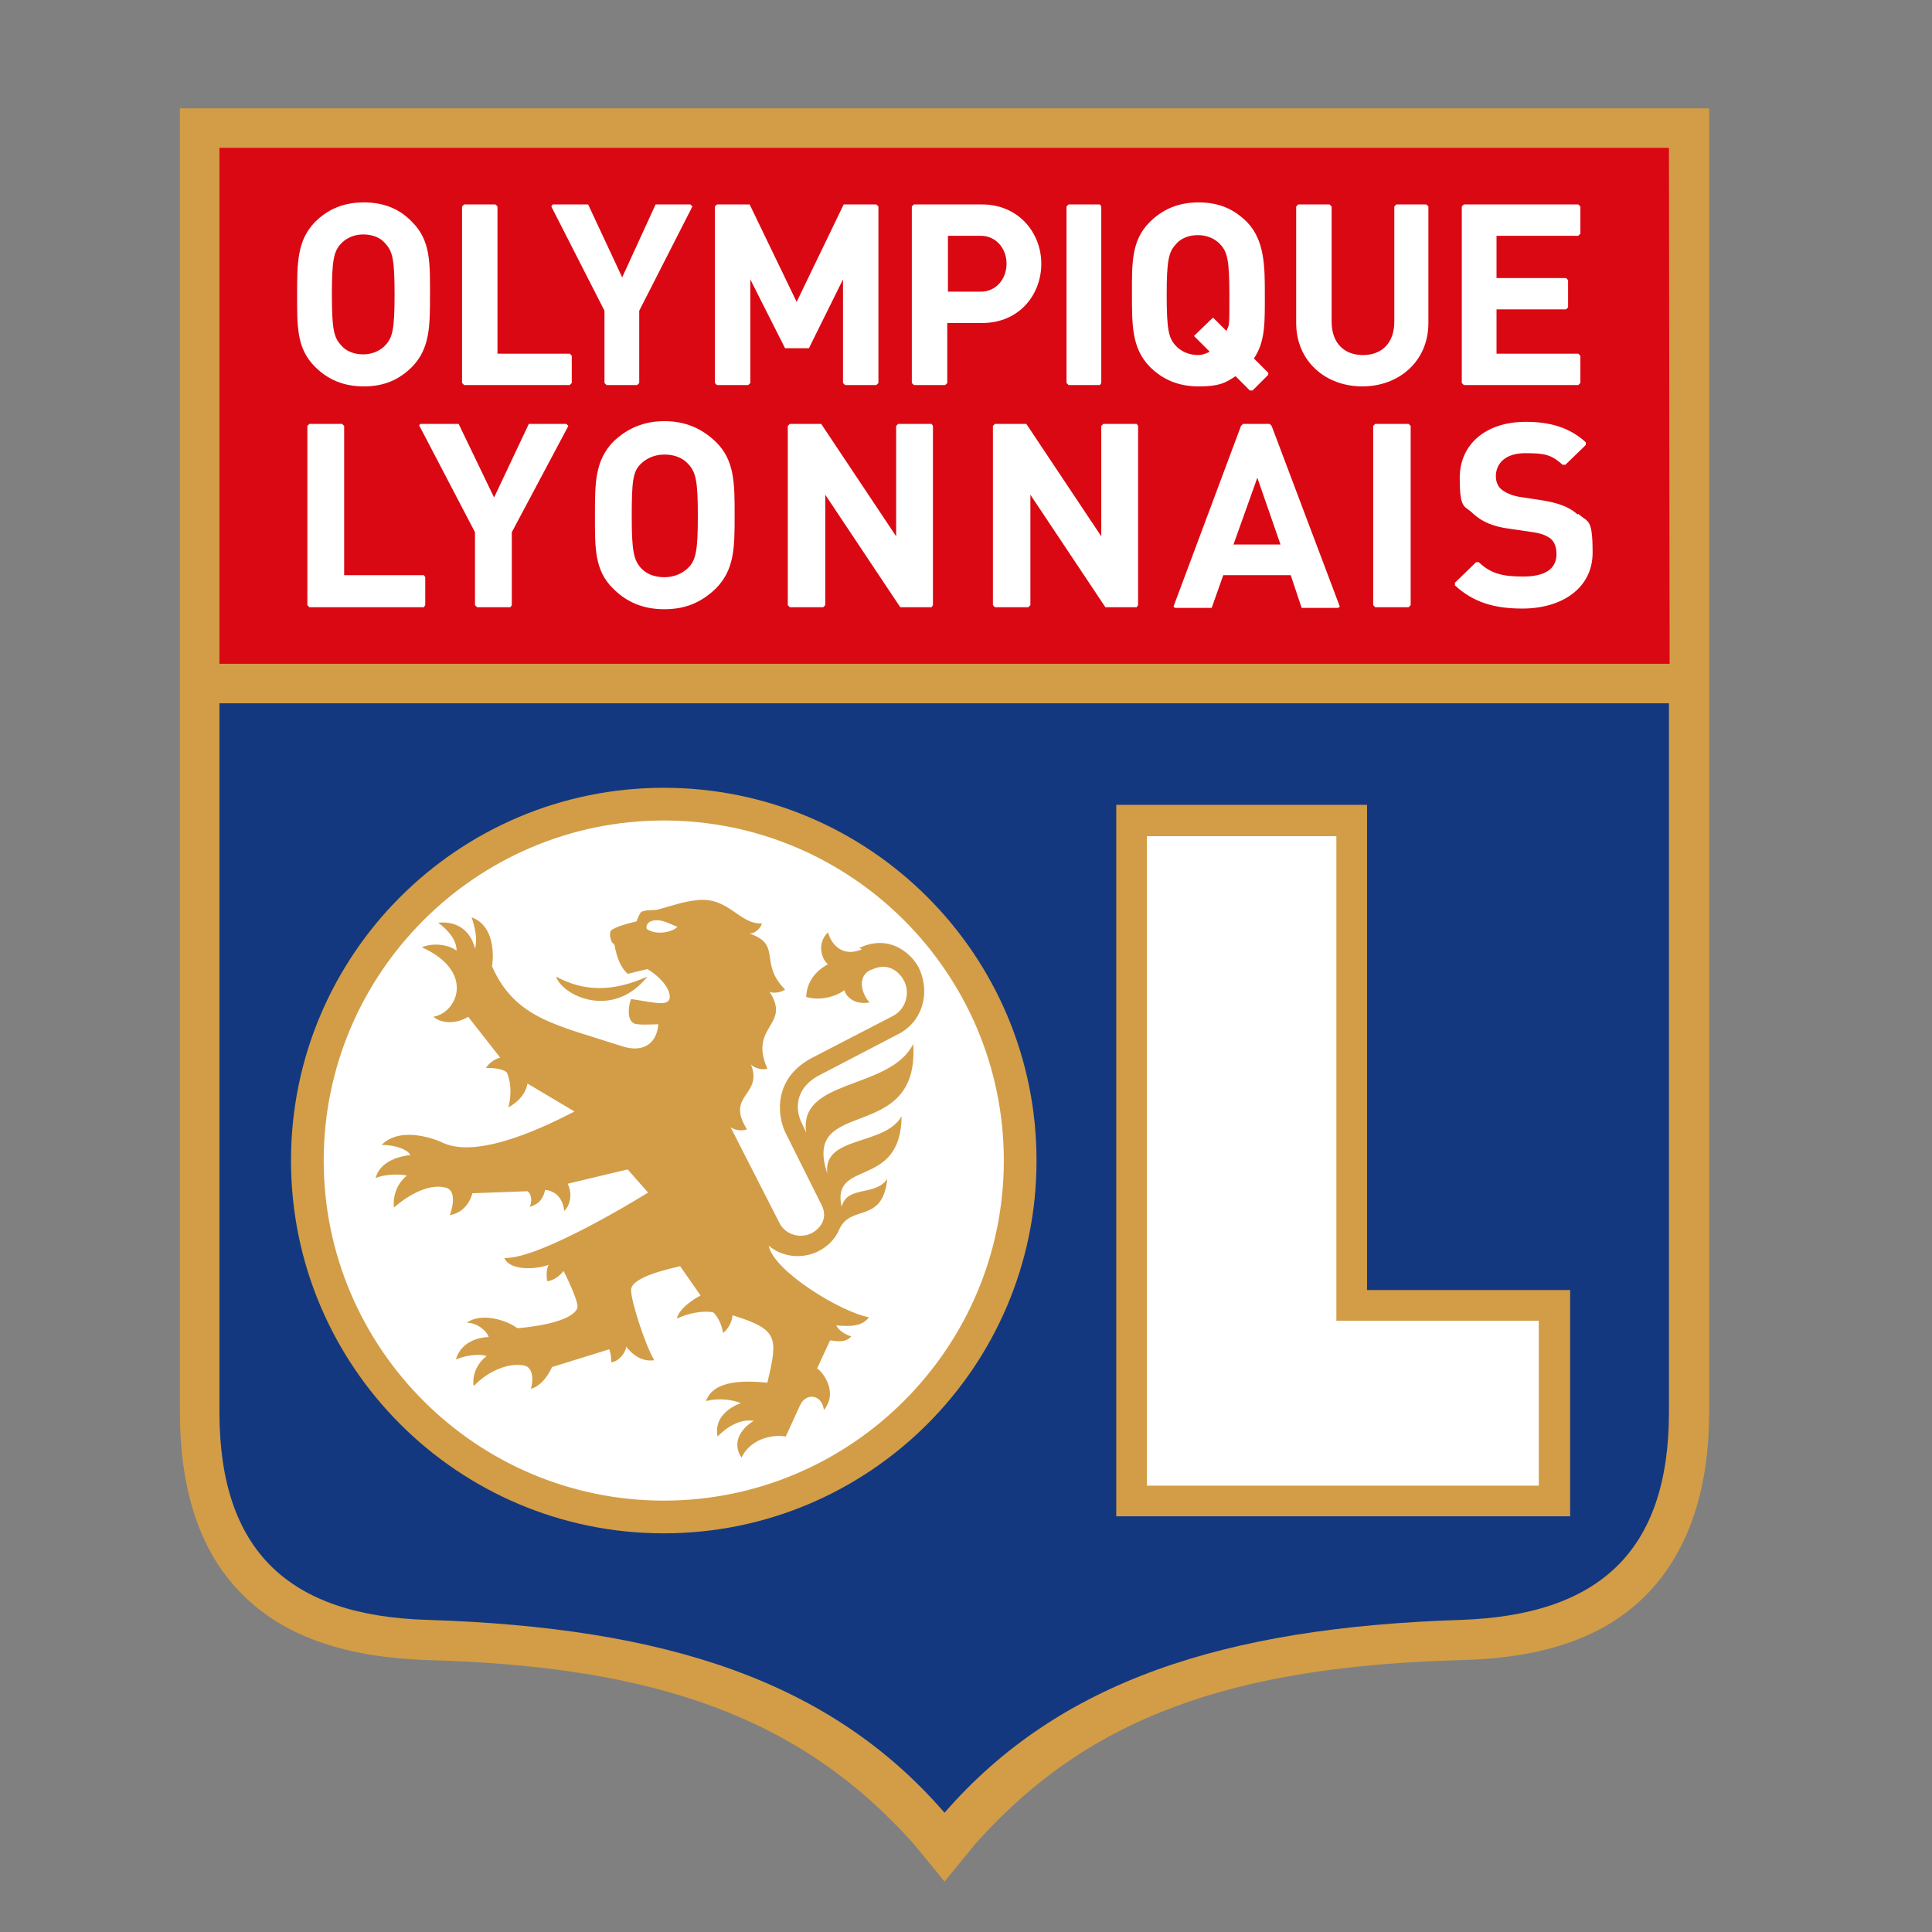 <?xml version="1.0" encoding="UTF-8"?>
<svg xmlns="http://www.w3.org/2000/svg" version="1.1" viewBox="0 0 283.5 283.5">
  <rect x="0" y="0" width="283.5" height="283.5" fill="#808080" stroke="none"/>
  <defs>
    <style>
      .cls-1 {
        fill: #d29d46;
      }

      .cls-2 {
        fill: #fff;
      }

      .cls-3 {
        fill: #da0812;
      }

      .cls-4 {
        fill: #14387f;
      }
    </style>
  </defs>
  <g>
    <g id="Layer_1">
      <path class="cls-1" d="M250.8,15.9H26.4v191.3c0,11.8,3.1,20.9,9.4,27,6.2,6.1,15.2,9,26.9,9.4,33.6.9,54.8,8.4,71.4,27l4.5,5.5,4.5-5.5c16.6-18.7,37.8-26.1,71.4-27,11.7-.3,20.7-3.2,26.9-9.4,6.2-6.2,9.4-15.3,9.4-27V15.9Z"></path>
      <path class="cls-4" d="M214.5,237.7c-35.1,1.1-59.2,9.1-75.9,28.3-16.7-19.3-40.8-27.2-75.9-28.3-20.2-.6-30.5-10-30.5-30.5v-104h212.7v104c0,20.5-10.3,29.8-30.5,30.5Z"></path>
      <polygon class="cls-3" points="32.2 21.7 244.9 21.7 245 97.4 32.2 97.4 32.2 21.7"></polygon>
      <polygon class="cls-1" points="163.8 118.1 163.8 222.5 230.4 222.5 230.4 189.3 200.6 189.3 200.6 118.1 163.8 118.1"></polygon>
      <polygon class="cls-2" points="196.1 122.7 196.1 193.8 225.8 193.8 225.8 218 168.3 218 168.3 122.7 196.1 122.7"></polygon>
      <path class="cls-1" d="M42.7,170.3c0,30.2,24.5,54.7,54.7,54.7s54.7-24.5,54.7-54.7-24.5-54.7-54.7-54.7-54.7,24.5-54.7,54.7Z"></path>
      <path class="cls-2" d="M47.5,170.3c0-27.5,22.4-49.9,49.9-49.9s49.9,22.4,49.9,49.9-22.4,49.9-49.9,49.9-49.9-22.4-49.9-49.9Z"></path>
      <path class="cls-1" d="M126.5,139.3c-3.1,1.3-4.6-1-5-2.5-1.8,1.8-.8,4.1,0,4.7-.6.3-3.1,1.7-3.2,4.8,2.5.7,4.9-.4,5.6-1,.2.8,1.3,2.2,3.7,1.8-1.2-1.3-1.8-3.7,0-4.7l.5-.2c2.6-1.1,4.1.8,4.6,1.8.9,1.9.1,4.2-1.7,5.1l-11.6,6c-6,3-5.4,8.6-4.1,11.2l5.3,10.6c1,2.1-.5,3.6-1.6,4.1-1.7.8-3.8.1-4.6-1.5l-7.2-14.1c.4.3,1.5.7,2.4.3-3.2-5.1,2.4-4.9.6-9.5.4.5,1.7.9,2.4.6-2.8-6.3,3.6-6.3.3-11.3.3.3,1.7.2,2.3-.3-3.9-3.9-.4-6.6-5.2-8.2.7,0,1.6-.7,1.8-1.5-3.3.2-4.9-4-9.6-3.4-1.9.2-3.6.8-5.4,1.3-1,.3-1.7,0-2.7.4-.3.3-.7,1.4-.7,1.4-1.2.3-3.2.8-3.8,1.4-.2.6,0,1.2.2,1.7,0,0,.3.1.4.5.3,1.7.9,3.2,1.9,4.1l2.9-.7s2.3,1.3,3.1,3.2c.4,1.1.2,1.8-1.1,1.8-1.2,0-3.5-.5-4.4-.6-.4,1-.6,2.9.3,3.5.5.4,2.9.2,3.7.2-.2,2.7-2.1,4.3-5.4,3.2-9.5-3.1-15.6-4-19-11.7.1-.5.8-5.8-3-7.2.5,1.5.9,3.2.5,4.6-.6-2.5-2.5-4.1-5.4-3.8,1.6,1.2,2.7,2.6,2.7,4.1-1.2-.9-3.4-1.2-5.1-.5,7.9,3.6,5.2,9.6,1.7,10.2,1.4,1.2,3.7.9,5.1,0l4.7,6c-.9.2-1.7.9-2.1,1.5,1,0,2.5.1,3.1.7.4,1,.8,2.7.2,5.1,1.8-1,2.6-2.3,2.8-3.5l6.9,4.1c-3.5,1.8-13.9,7.1-19.3,4.6-.8-.4-6.1-2.6-9,.3,2,0,3.9.7,4.2,1.5-2,.2-4.5,1.1-5.1,3.4.8-.5,3.3-.7,4.6-.4-1.1.9-2.1,2.5-1.9,4.7,0,0,4.2-3.9,7.7-2.9,1.6.5.8,3.3.5,4,2.6-.4,3.3-3,3.3-3.2l8.1-.3c.5.3.8,1.4.3,2.3,1.4-.4,2-1.2,2.3-2.5,1.7.2,2.6,1.4,2.8,3.1,1.2-1.2,1-3.1.5-4l8.8-2.1,3,3.4s-15.7,9.8-21.1,9.6c.8,1.9,4.7,1.7,6.5,1-.5,1-.2,2.4-.2,2.4,0,0,1.2,0,2.4-1.5,0,0,2.4,4.7,2,5.5-1.1,2.4-8.8,2.9-8.8,2.9-1.4-1.1-5.2-2.4-7.4-.8,1.6,0,3,1.3,3.2,2.1-.9,0-4,.4-4.8,3.3,1.8-.8,3.9-.8,4.5-.5-1,.7-2.2,2.4-1.9,4.4,2.3-2.4,5.4-3.5,7.5-3,1.2.3,1.3,2.1.9,3.4,1.7-.5,2.7-2.3,3.1-3.2l8.4-2.6s.3.7.3,1.9c1.1-.1,2.1-1.4,2.2-2.3,0,0,1.6,2.4,4.1,2-1.4-2.4-3.4-8.7-3.4-10.3,0-2,6.1-3.2,7.2-3.5l3,4.3s-3,1.5-3.5,3.4c2.6-1.2,4.8-1.1,5.4-.9.6.6,1.2,1.7,1.4,3,.6-.4,1.3-1.5,1.4-2.6,6.7,2.1,6.7,3.2,5.1,9.9-3.1-.3-7.9-.5-9,2.7,1.8-.5,4-.2,5.1.3-1.4.5-4,2-3.4,4.9,0,0,2.5-2.8,5.3-2.3-1.5.9-3.4,2.9-1.8,5.4,1.5-3.1,5.1-3.4,6.5-3.1l2.1-4.6c.9-1.9,3.2-1.6,3.5.7,2.2-2.7-.3-5.7-1-6.1l1.9-4.1c.6,0,2.2.5,3.1-.6-1-.3-1.8-.9-2.2-1.6,1,0,3.6.5,4.8-1.2-4.2-.8-14-6.8-14.7-10.5,1.9,1.6,4.7,2,7.1.9,1.5-.7,2.7-1.9,3.3-3.4,1.7-3.6,6.3-.7,7-7.3-1.8,2.6-5.9.9-6.7,4.1-1.6-7.1,8.7-2.5,8.8-13.3-2.5,4.4-11.6,2.8-10.9,8.4-3.9-11.5,13.6-4.1,12.6-19-3.4,6.8-16.9,5-15.7,13l-.7-1.5c-1-2.1-.8-5,2.4-6.8l11.9-6.2h0c3.3-1.7,4.6-5.7,3.1-9.3-.9-2.2-4.3-5.5-8.9-3.3ZM94.9,136.3s-.3-.9.9-1.2c1.3-.3,2.5.5,3.6.9-.7.8-3.2,1.3-4.5.3ZM95,143.3c-5.1,2.3-9.4,2.2-13.4,0,.9,2.8,8.3,6.4,13.4,0Z"></path>
      <path class="cls-2" d="M105,86.4c-2,1.9-4.3,3-7.5,3s-5.6-1.1-7.5-3c-2.8-2.7-2.7-6.1-2.7-10.8s0-8,2.7-10.8c2-1.9,4.4-3,7.5-3s5.5,1.1,7.5,3c2.8,2.7,2.8,6.1,2.8,10.8s0,8-2.8,10.8ZM101,68.1c-.8-.9-2-1.4-3.5-1.4s-2.7.6-3.5,1.4c-1.1,1.1-1.3,2.4-1.3,7.6s.3,6.4,1.3,7.6c.8.9,2,1.4,3.5,1.4s2.7-.6,3.5-1.4c1.1-1.1,1.4-2.4,1.4-7.6s-.3-6.4-1.4-7.6Z"></path>
      <polygon class="cls-2" points="62.2 84.4 50.5 84.4 50.5 62.5 50.2 62.2 45.4 62.2 45.1 62.5 45.1 88.8 45.4 89.1 62.2 89.1 62.4 88.8 62.4 84.7 62.2 84.4"></polygon>
      <polygon class="cls-2" points="83.1 62.2 77.6 62.2 72.5 73 67.3 62.2 61.7 62.2 61.5 62.4 69.7 78.1 69.7 88.8 70 89.1 74.9 89.1 75.1 88.8 75.1 78.1 83.4 62.5 83.1 62.2"></polygon>
      <polygon class="cls-2" points="131.8 62.2 131.5 62.5 131.5 78.7 120.5 62.2 115.9 62.2 115.6 62.5 115.6 88.8 115.9 89.1 120.8 89.1 121.1 88.8 121.1 72.6 132.1 89.1 136.7 89.1 136.9 88.8 136.9 62.5 136.7 62.2 131.8 62.2"></polygon>
      <path class="cls-2" d="M186.6,62.5l-.3-.3h-3.9l-.3.3-9.9,26.5.2.2h5.4l1.7-4.8h9.9l1.6,4.8h5.4l.2-.2-10-26.5ZM181,79.9l3.5-9.8,3.4,9.8h-6.9Z"></path>
      <polygon class="cls-2" points="201.8 62.2 201.5 62.5 201.5 88.8 201.8 89.1 206.7 89.1 207 88.8 207 62.5 206.7 62.2 201.8 62.2"></polygon>
      <polygon class="cls-2" points="161.9 62.2 161.6 62.5 161.6 78.7 150.6 62.2 146 62.2 145.7 62.5 145.7 88.8 146 89.1 150.9 89.1 151.2 88.8 151.2 72.6 162.2 89.1 166.8 89.1 167 88.8 167 62.5 166.8 62.2 161.9 62.2"></polygon>
      <path class="cls-2" d="M231.5,75.5c-1.2-1.1-2.8-1.7-5.3-2.1l-3.3-.5c-1.1-.2-2-.6-2.6-1.1-.6-.5-.8-1.3-.8-1.9,0-1.9,1.4-3.4,4.3-3.4s3.8.2,5.5,1.7h.4s3-2.9,3-2.9v-.4c-2.3-2.1-5.1-3-8.8-3-6,0-9.7,3.4-9.7,8.2s.7,4,2,5.3c1.3,1.2,3,1.9,5.4,2.2l3.4.5c1.3.2,1.9.5,2.5.9.6.5.9,1.3.9,2.3,0,2.2-1.7,3.3-4.9,3.3s-4.8-.5-6.5-2.1h-.4s-3.1,3-3.1,3v.4c2.7,2.5,5.8,3.4,9.9,3.4,5.8,0,10.3-3,10.3-8.2s-.7-4.4-2.1-5.7Z"></path>
      <path class="cls-2" d="M60.5,53.8c-1.9,1.9-4.1,2.9-7.1,2.9s-5.3-1-7.2-2.9c-2.7-2.7-2.6-6-2.6-10.6s0-7.9,2.6-10.6c1.9-1.9,4.2-2.9,7.2-2.9s5.3,1,7.1,2.9c2.7,2.7,2.6,6,2.6,10.6s0,7.9-2.6,10.6ZM56.6,35.8c-.7-.9-1.9-1.4-3.3-1.4s-2.6.6-3.3,1.4c-1,1.1-1.3,2.3-1.3,7.4s.3,6.3,1.3,7.4c.7.9,1.9,1.4,3.3,1.4s2.6-.6,3.3-1.4c1-1.1,1.3-2.3,1.3-7.4s-.3-6.3-1.3-7.4Z"></path>
      <path class="cls-2" d="M186.1,54.7l-2.1-2.1c1.7-2.5,1.6-5.4,1.6-9.4s0-7.9-2.6-10.6c-1.9-1.9-4.1-2.9-7.1-2.9s-5.3,1-7.2,2.9c-2.7,2.7-2.6,6-2.6,10.6s0,7.9,2.6,10.6c1.9,1.9,4.2,2.9,7.2,2.9s3.9-.5,5.4-1.5l2.1,2.1h.4l2.3-2.3v-.4ZM180,48.6l-2-2-2.8,2.7,2.3,2.3c-.5.3-1.1.5-1.7.5-1.4,0-2.6-.6-3.3-1.4-1-1.1-1.3-2.3-1.3-7.4s.3-6.3,1.3-7.4c.7-.9,1.9-1.4,3.3-1.4s2.6.6,3.3,1.4c1,1.1,1.3,2.3,1.3,7.4s0,4.2-.5,5.4Z"></path>
      <polygon class="cls-2" points="83.6 51.9 73 51.9 73 30.3 72.7 30 68.1 30 67.8 30.3 67.8 56.2 68.1 56.5 83.6 56.5 83.9 56.2 83.9 52.2 83.6 51.9"></polygon>
      <polygon class="cls-2" points="101.3 30 96.2 30 91.3 40.7 86.3 30 81.1 30 80.9 30.3 88.7 45.6 88.7 56.2 89 56.5 93.5 56.5 93.8 56.2 93.8 45.6 101.6 30.3 101.3 30"></polygon>
      <polygon class="cls-2" points="123.8 30 116.9 44.3 110 30 105.2 30 104.9 30.3 104.9 56.2 105.2 56.5 109.8 56.5 110.1 56.2 110.1 41 115.2 51.1 118.7 51.1 123.7 41 123.7 56.2 124 56.5 128.6 56.5 128.9 56.2 128.9 30.3 128.6 30 123.8 30"></polygon>
      <polygon class="cls-2" points="161.4 30 156.8 30 156.5 30.3 156.5 56.2 156.8 56.5 161.4 56.5 161.6 56.2 161.6 30.3 161.4 30"></polygon>
      <path class="cls-2" d="M204.9,30l-.3.3v16.9c0,3.1-1.8,4.9-4.6,4.9s-4.6-1.8-4.6-4.9v-16.9l-.3-.3h-4.6l-.3.3v17.1c0,5.6,4.3,9.3,9.7,9.3s9.7-3.7,9.7-9.3v-17.1l-.3-.3h-4.6Z"></path>
      <polygon class="cls-2" points="219.6 51.9 219.6 45.4 229.8 45.4 230.1 45.1 230.1 41.1 229.8 40.8 219.6 40.8 219.6 34.6 231.6 34.6 231.9 34.3 231.9 30.3 231.6 30 214.8 30 214.5 30.3 214.5 56.2 214.8 56.5 231.6 56.5 231.9 56.2 231.9 52.2 231.6 51.9 219.6 51.9"></polygon>
      <path class="cls-2" d="M144.1,30h-10l-.3.3v25.9l.3.3h4.6l.3-.3v-8.8h5.1c5.5,0,8.7-4.2,8.7-8.7s-3.3-8.7-8.7-8.7ZM143.9,42.8h-4.8v-8.2h4.8c2.3,0,3.8,1.9,3.8,4.1s-1.5,4.1-3.8,4.1Z"></path>
    </g>
  </g>
</svg>
